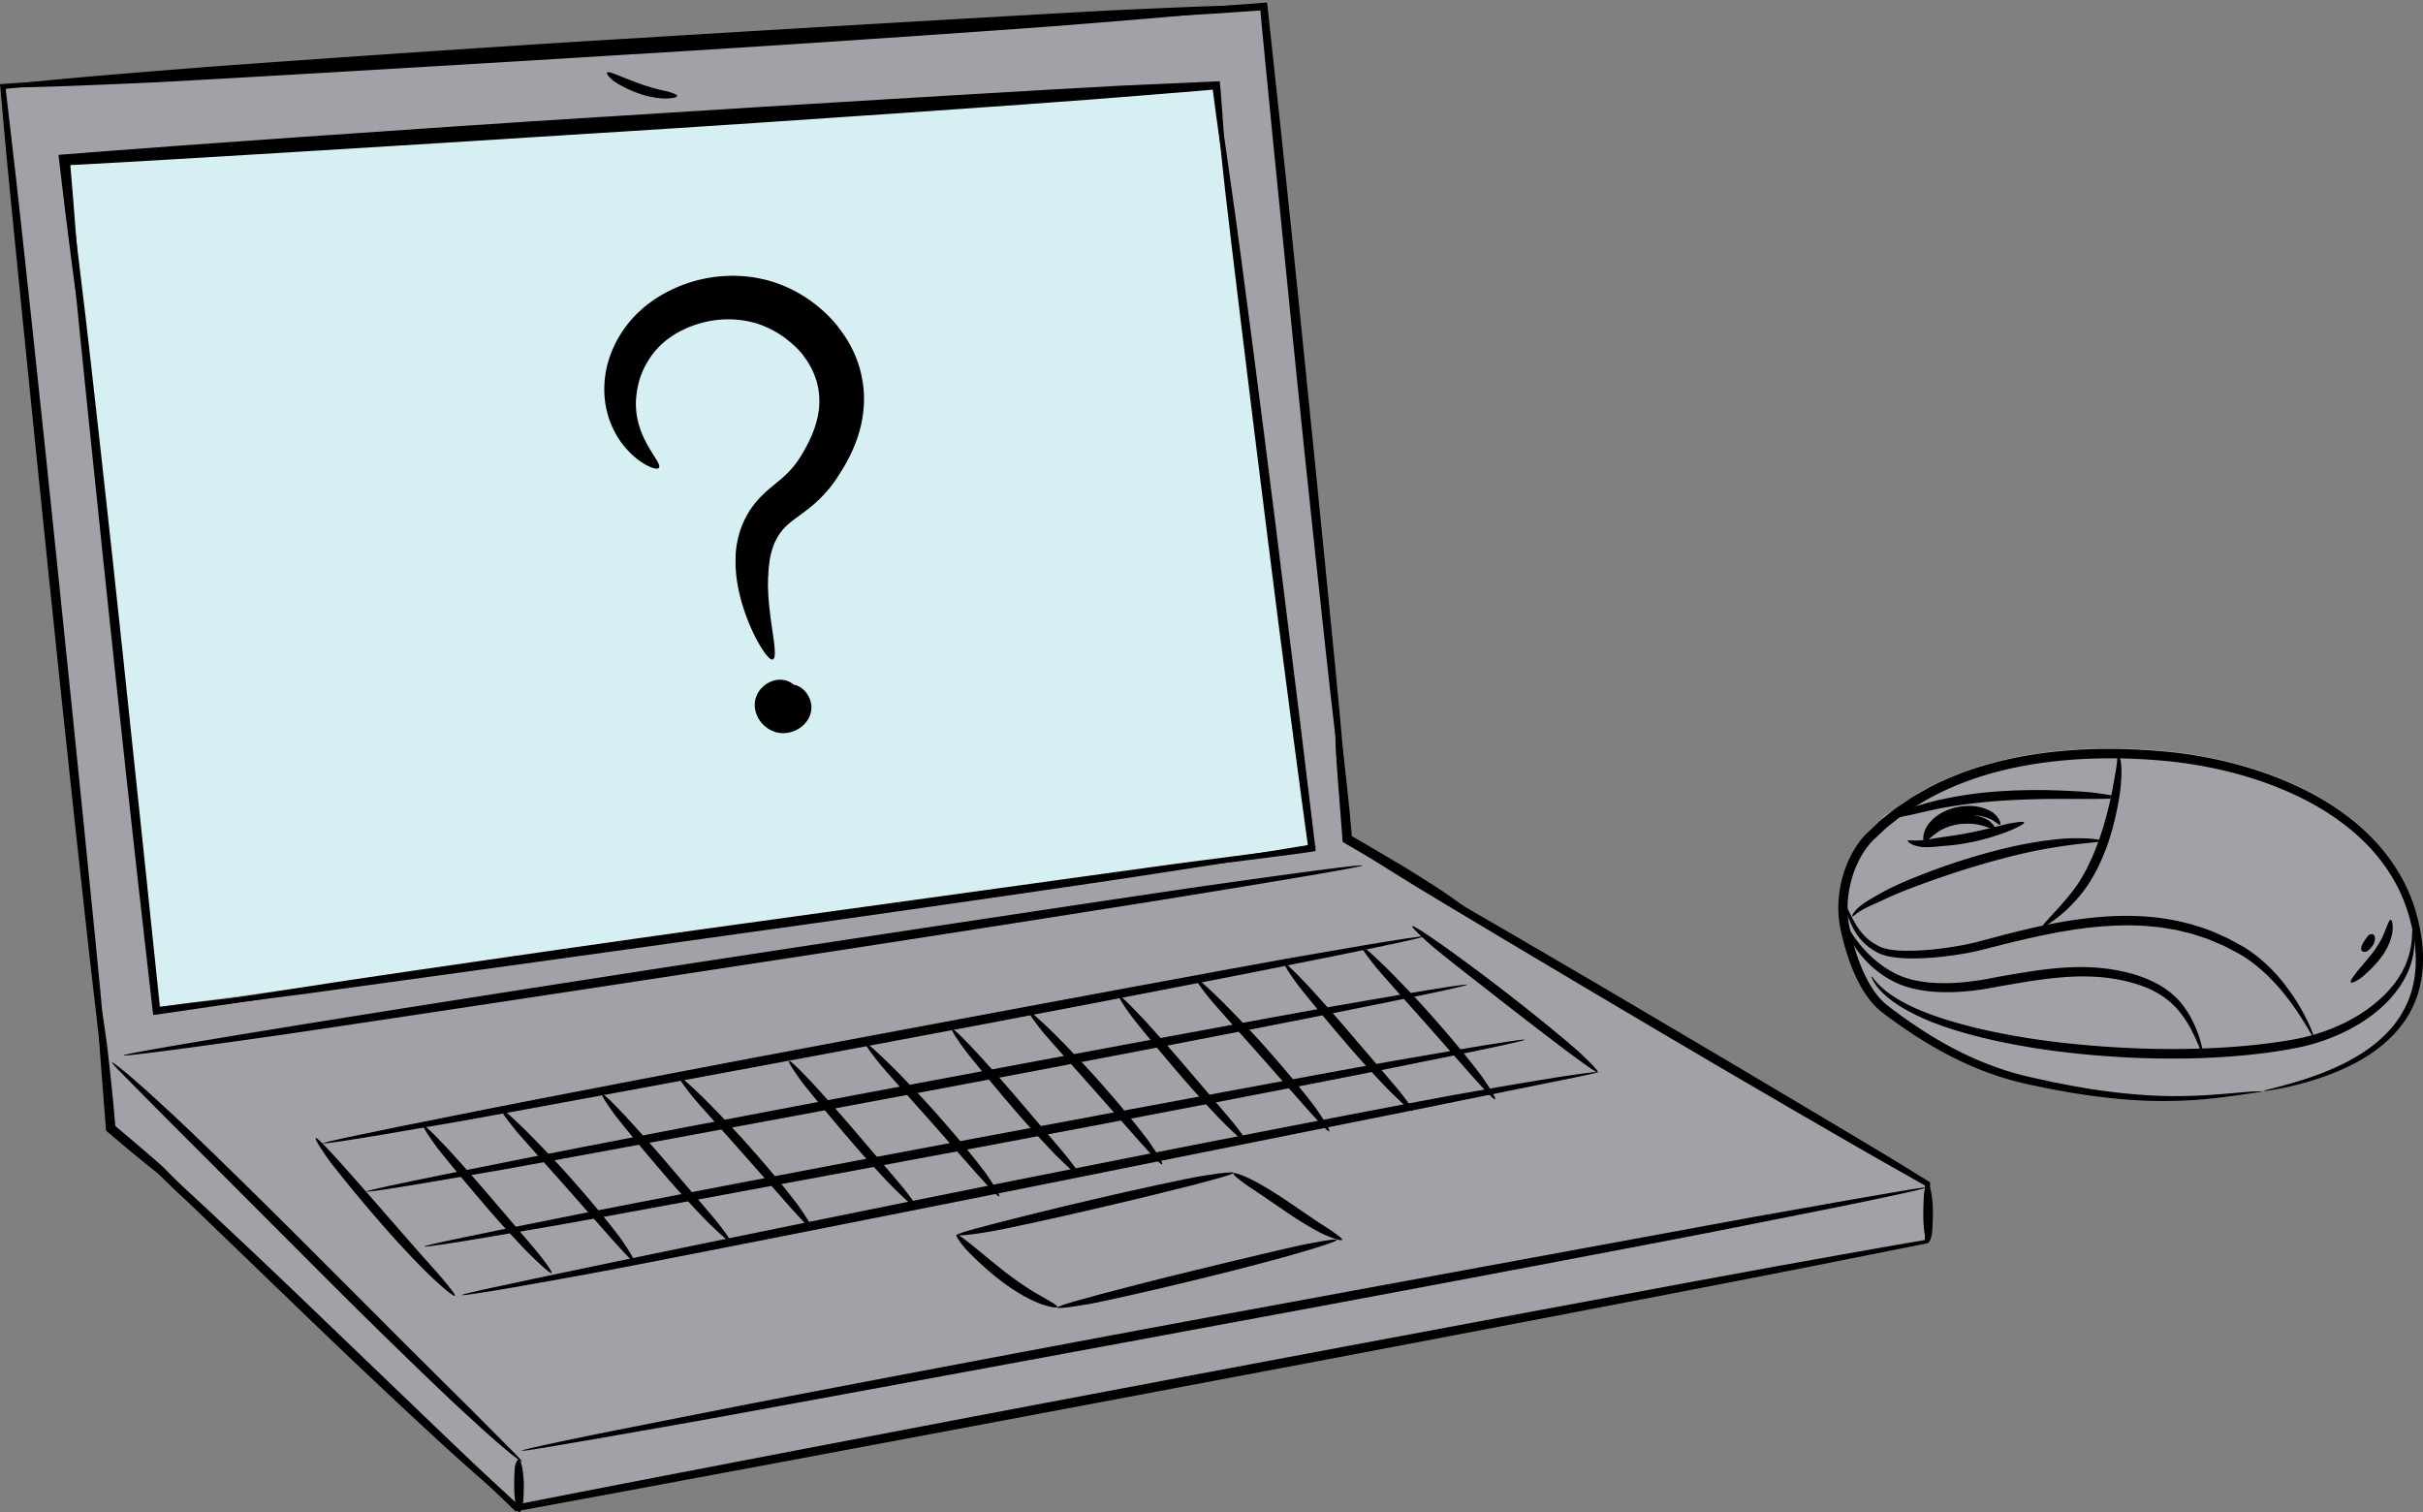 <svg fill="none" xmlns="http://www.w3.org/2000/svg" viewBox="0 0 931 581">
  <rect x="0" y="0" width="931" height="581" fill="#808080" stroke="none"/>
  <g clip-path="url(#a)">
    <path opacity=".6" d="M198.564 579.1c-26.91-23.114-128.363-122.978-155.143-146.292l-.31 2.86C38.55 369.425 5.83 104.533 1.03 38.3v-5.059C62.771 28.683 424.359 7.428 486.1 2.63V0c4.801 60.824 27.121 262.462 31.691 323.287l-1.61-.85c38.251 20.065 186.334 112.921 224.665 132.765l.32 3.08.98 17.825-1.3 1.22c-68.612 13.746-471.32 87.427-539.962 100.934l-2.32.849v-.01Z" fill="#B8B8C1"/>
    <path d="M502.921 326.746 61.651 386.83 23.601 61.574 467.13 33.022l35.791 293.724Z" fill="#D6EFF2"/>
    <path d="M431.749 32.861c-15.89.75-127.332 7.339-200.214 12.047v-.02c-73.732 4.59-172.414 11.727-187.064 12.907-3.29.26-11.67.9-21.99 1.7.42 3.559.86 7.338 1.31 11.227.4 3.269.8 6.618 1.21 9.967.84 6.698 1.68 13.377 2.43 19.305 1.55 11.857 2.85 20.705 3.3 20.655.54-.06-.05-10.497-.98-23.174-.49-6.339-1.03-13.237-1.53-19.685-.27-3.22-.52-6.329-.76-9.188-.12-1.43-.24-2.809-.35-4.099l-.04-.46V63.383h.43c.18 0 .04.02.79-.02 1.08-.05 2-.09 2.71-.13 15.89-.75 127.812-7.517 200.694-12.226v.02C305.427 46.438 403.619 39.48 418.279 38.3c2.91-.23 10.18-.8 19.2-1.51 4.51-.36 9.461-.76 14.531-1.17 2.53-.21 5.1-.42 7.65-.63 1.28-.109 2.55-.209 3.81-.319.47-.04.94-.09 1.41-.13.36-.04.72-.07 1.08-.11.09.61.18 1.21.26 1.8.13 1.01.26 2.02.39 2.999.26 1.97.52 3.889.76 5.718.49 3.66.96 6.989 1.38 9.798.83 5.618 1.47 9.167 1.76 9.137.33-.03.23-3.819-.11-9.577-.17-2.88-.4-6.258-.66-9.907-.14-1.83-.28-3.72-.43-5.659-.08-.97-.15-1.95-.23-2.93-.14-1.519-.27-3.059-.41-4.598-15.37.69-31.531 1.41-36.901 1.65h-.02Z" fill="#000"/>
    <path d="M471.01 75.53c1.12 10.168 9.77 81.439 15.671 128.027h-.01c5.86 47.138 14.3 110.202 15.63 119.559.04.27.09.61.14 1 .03.16.06.35.09.57-5.62.92-17.181 2.819-27.341 4.489-5.29.89-10.21 1.739-13.8 2.419-3.59.67-5.85 1.17-5.83 1.34.06.37 8.95-.61 18.69-1.8 9.74-1.189 20.321-2.589 23.741-3.039.6-.09 1.37-.2 7.57-1.09-.67-5.568-3.11-25.633-6.06-50.027-2.95-23.654-6.42-51.506-9.18-73.701h.01C484.47 156.14 476.16 93.386 474.83 84.018c-.48-3.419-2.29-16.176-3.97-28.083-.86-5.948-1.72-11.687-2.41-15.925-.69-4.24-1.21-6.989-1.4-6.969-.38.05.42 8.958 1.41 18.716.99 9.757 2.16 20.364 2.54 23.783l.01-.01ZM29.04 111.581c1.07 11.477 9.33 91.926 14.97 144.533H44c2.741 25.993 6.071 56.275 8.891 81.489l5.96 52.376c2.85-.39 3.27-.44 3.65-.49 3.85-.56 18.21-2.669 31.621-4.629 6.7-1.009 13.16-1.999 17.93-2.789 4.78-.79 7.871-1.369 7.851-1.559-.02-.19-2.54-.03-6.431.33-3.89.359-9.14.909-14.63 1.519-10.98 1.22-22.92 2.639-26.78 3.099-.85.11-2.14.27-10.73 1.38-.02-.26.04.18-.13-1.46-.12-1.229-.27-2.679-.43-4.309-.33-3.269-.74-7.298-1.21-11.926-.96-9.258-2.16-20.915-3.49-33.682-2.69-25.523-5.86-55.485-8.401-79.549h.01c-5.61-53.226-13.58-124.088-14.86-134.665-.46-3.859-2.2-18.276-3.82-31.722-.83-6.719-1.66-13.207-2.33-17.996-.67-4.788-1.17-7.898-1.36-7.878-.19.02-.09 2.54.16 6.439.26 3.899.68 9.157 1.15 14.666.93 11.007 2.05 22.974 2.41 26.843l.01-.02Z" fill="#000"/>
    <path d="M450.31 332.074c-13.271 1.84-106.433 14.716-167.364 23.144-61.641 8.538-144.103 20.615-156.343 22.524-4.47.69-21.151 3.269-36.721 5.669-7.78 1.25-15.28 2.449-20.82 3.449-5.54.98-9.13 1.69-9.1 1.879.03.19 2.95-.07 7.46-.589 4.5-.55 10.6-1.29 16.97-2.07 12.74-1.639 26.6-3.429 31.081-3.999 13.28-1.759 106.852-14.666 167.773-23.214 61.641-8.538 143.703-20.515 155.933-22.444 4.471-.69 21.161-3.229 36.711-5.719 7.78-1.269 15.271-2.469 20.811-3.489 5.54-.999 9.13-1.719 9.1-1.909-.03-.19-2.95.08-7.46.61-4.5.56-10.591 1.309-16.971 2.109-12.74 1.66-26.59 3.459-31.07 4.049h.01ZM62.051 427.839c4.62 4.629 37.051 37.111 58.262 58.355a3029.996 3029.996 0 0 0 33.93 33.522c10.561 10.277 19.051 18.315 21.271 20.364.81.75 2.73 2.52 5.16 4.759 2.44 2.22 5.36 4.939 8.27 7.468 5.74 5.139 11.38 9.558 11.6 9.298.12-.14-.83-1.23-2.38-2.809-1.56-1.57-3.67-3.689-5.88-5.909-4.42-4.439-9.22-9.267-10.78-10.827-2.32-2.299-11.65-11.577-23.071-22.914l-35.45-35.471a3648.943 3648.943 0 0 0-33.811-33.501c-10.49-10.268-18.92-18.296-21.14-20.355l-5.15-4.769c-2.43-2.229-5.34-4.949-8.25-7.488-5.72-5.159-11.341-9.617-11.561-9.347-.12.139.82 1.229 2.36 2.819 1.55 1.579 3.66 3.709 5.86 5.938 4.41 4.459 9.2 9.298 10.75 10.867h.01ZM673.155 467.699c-16.081 2.959-128.893 23.714-202.695 37.3-74.641 13.757-174.504 32.802-189.324 35.751-5.41 1.07-25.61 5.059-44.461 8.778-9.42 1.909-18.5 3.739-25.2 5.209-3.35.729-6.121 1.339-8.041 1.799-1.92.46-3 .76-2.98.85.04.19 3.58-.32 9.041-1.22 5.45-.93 12.83-2.189 20.56-3.499 15.43-2.719 32.211-5.668 37.641-6.628 16.09-2.879 129.403-23.704 203.184-37.41 74.642-13.747 174.014-32.672 188.834-35.631 5.41-1.07 25.601-5.079 44.451-8.828 9.41-1.929 18.491-3.759 25.191-5.249 3.35-.729 6.11-1.359 8.03-1.819 1.92-.46 2.99-.77 2.98-.86-.04-.19-3.58.33-9.03 1.24-5.45.94-12.831 2.209-20.551 3.539-15.43 2.739-32.21 5.708-37.63 6.668v.01Z" fill="#000"/>
    <path d="M72.61 458.571c-.38-.419-1.22-1.299-2.78-2.909-1.59-1.609-3.9-3.959-7.21-7.318l-2.96-2.609c-1.25-1.08-2.75-2.37-4.35-3.759a1383.1 1383.1 0 0 0-10.1-8.578c-.24-.21-.48-.42-.73-.63l-.18-.16c-.27-3.079-.56-6.358-.84-9.577-.36-3.469-.71-6.889-1.03-9.968-.66-6.158-1.23-10.967-1.41-12.257-.28-1.969-1.87-14.726-2.62-14.656-.75.06-.39 10.358-.33 12.347.05 1.4.42 6.778.93 13.527.55 6.978 1.2 15.356 1.76 22.414.54.46 1.31 1.099 2.05 1.729 3.45 2.94 7.31 6.159 10.6 8.858l4.37 3.549c.62.49 1.16.92 1.62 1.29.23.18.44.35.63.49.09.07.18.14.27.2.07.05.2.15.18.13 2.88 2.789 4.8 4.638 6.08 5.878 1.3 1.24 1.96 1.85 2.3 2.159 1.49 1.32 10.95 10.028 11.48 9.488.53-.54-6.4-8.158-7.74-9.627l.01-.011ZM425.299 4.089c-14.44.71-115.772 6.528-182.044 10.647v-.02c-67.041 4.01-156.773 10.408-170.093 11.517-4.86.39-23.031 1.8-39.971 3.28-8.47.76-16.63 1.499-22.67 2.189-6.04.68-9.951 1.24-9.931 1.56.05.64 12.69.24 26.54-.25 13.85-.53 28.921-1.2 33.791-1.44 14.45-.69 116.213-6.619 182.484-10.747v.02c67.042-4.01 156.334-10.268 169.654-11.407 4.86-.4 23.03-1.82 39.971-3.33 8.47-.78 16.63-1.52 22.67-2.24 6.04-.699 9.95-1.269 9.93-1.589-.05-.65-12.69-.2-26.54.31-13.85.55-28.921 1.24-33.791 1.48v.02Z" fill="#000"/>
    <path d="M2.26 57.465c1.17 12.867 10.18 103.044 16.3 162.018h-.01c6.1 59.665 14.85 139.504 16.23 151.351.5 4.329 2.37 20.485 4.11 35.571.89 7.538 1.78 14.806 2.49 20.175.71 5.369 1.24 8.858 1.43 8.848.19-.01.07-2.85-.22-7.209-.29-4.358-.76-10.257-1.28-16.425-1.09-12.327-2.28-25.744-2.66-30.083-1.17-12.866-10.3-103.433-16.43-162.398h.01C16.13 159.639 7.51 80.189 6.14 68.333c-.48-4.17-2.28-19.636-3.96-34.202 3.52-.36 6.98-.72 10.19-1.06 3.49-.38 6.71-.73 9.46-1.02 5.49-.62 9.06-1.099 9.04-1.289-.02-.22-3.84-.1-9.46.21-2.81.17-6.07.36-9.54.56-1.73.11-3.51.23-5.31.34-2.17.15-4.37.31-6.55.46.98 10.877 1.92 21.334 2.26 25.133h-.01ZM464.96 5.339c1.53-.1 4.37-.3 19.33-1.32 0 .08 0 .17.01.26.04.43.08.9.13 1.41.12 1.24.25 2.669.4 4.268.31 3.2.68 7.089 1.11 11.527.87 8.868 1.951 19.905 3.131 31.962 2.42 24.104 5.24 52.267 7.54 75.221h-.01c5.43 54.076 13.3 126.427 14.54 137.174.45 3.919 2.14 18.566 3.72 32.232.81 6.828 1.62 13.417 2.27 18.285.65 4.869 1.15 8.028 1.33 8.008.19-.02.1-2.579-.14-6.538-.24-3.959-.65-9.308-1.1-14.896-.9-11.187-1.98-23.344-2.32-27.273-1.03-11.657-9.15-93.746-14.62-147.192h.01c-2.51-24.934-5.5-53.686-8.04-77.61-2.65-24.554-4.77-44.149-5.391-49.897-9.66.73-11.02.83-11.96.9-3.93.34-18.63 1.6-32.34 2.779-6.851.61-13.461 1.23-18.351 1.73-4.89.5-8.06.91-8.05 1.099.01.19 2.58.18 6.54.05s9.32-.38 14.93-.66c11.211-.57 23.391-1.3 27.331-1.53v.01Z" fill="#000"/>
    <path d="M545.152 341.272c7.15 4.409 57.751 34.641 90.982 54.226 33.55 19.895 78.791 46.028 85.551 49.847 2.23 1.26 10.081 5.698 17.881 10.117.12 2.51.24 5.029.35 7.378.14 2.5.26 4.829.37 6.819.25 3.989.49 6.638.69 6.638.24 0 .39-2.849.49-6.938.03-2.04.07-4.399.11-6.869l.03-3.759v-4.468c-5.41-3.34-10.34-6.389-12.26-7.568-7.151-4.409-58.022-34.701-91.252-54.276-33.551-19.895-78.522-45.979-85.292-49.798-2.47-1.389-11.68-6.608-20.271-11.467-4.31-2.409-8.48-4.718-11.59-6.378-3.11-1.66-5.18-2.679-5.27-2.509-.39.65 24.641 16.036 29.461 19.005h.02Z" fill="#000"/>
    <path d="M682.765 486.484c-18.941 3.409-151.724 28.113-238.535 44.509-87.832 16.476-205.355 39.13-222.805 42.569-3.41.67-11.93 2.339-22.521 4.419-10.6-9.808-23.93-22.145-34.62-32.032-5.421-4.979-10.181-9.328-13.621-12.397-1.72-1.539-3.1-2.759-4.07-3.579-.97-.82-1.51-1.25-1.56-1.2-.06.06.48.68 1.49 1.74s2.51 2.569 4.36 4.419c3.7 3.689 8.84 8.718 14.471 14.186 5.65 5.459 11.77 11.377 17.44 16.866 5.9 5.668 11.32 10.877 15.3 14.706 3.18-.57 5.72-1.03 7.41-1.34 18.941-3.409 152.284-28.302 239.106-44.698 87.831-16.466 204.784-38.93 222.244-42.369 4.27-.84 16.351-3.209 30.531-5.989 14.33-2.859 30.781-6.138 43.581-8.687.02-3.359.03-6.489.05-9.288 0-2.649-.01-4.989-.02-6.928-.03-3.879-.1-6.169-.23-6.179-.14 0-.32 2.35-.53 6.259-.09 1.959-.2 4.299-.32 6.938-.1 2.439-.21 5.149-.33 8.028-4.94.86-10.38 1.799-15.89 2.749-5.731 1.01-11.521 2.04-16.921 2.999-10.8 1.94-20.03 3.59-24.02 4.309l.01-.01Z" fill="#000"/>
    <path d="M61.661 451.673c4.61 4.439 36.951 35.611 58.102 56.006a3355.772 3355.772 0 0 0 33.86 32.122c10.531 9.847 18.971 17.565 21.181 19.535 1.61 1.439 7.6 6.848 13.31 11.767 5.68 4.948 11.19 9.277 11.42 9.007.12-.14-.81-1.199-2.33-2.749-1.54-1.53-3.62-3.589-5.79-5.749-4.38-4.288-9.14-8.967-10.68-10.477-4.62-4.429-37.161-35.671-58.351-56.015-21.391-20.655-50.341-47.718-54.791-51.627-1.61-1.44-7.58-6.868-13.28-11.807-5.67-4.959-11.151-9.328-11.381-9.058-.26.31 3.75 4.199 8.08 8.548 4.37 4.309 9.12 8.988 10.65 10.507v-.01ZM168.694 489.783c-.8-.899-3.99-4.488-7.901-8.877-3.88-4.429-8.47-9.668-12.09-13.817-7.29-8.438-17.21-19.615-18.71-21.254-1.13-1.17-8.08-9.038-8.67-8.578-.6.47 4.26 7.368 5.22 8.688.7.979 3.7 4.798 7.45 9.397s8.27 9.958 11.92 14.117c3.65 4.258 8.04 9.087 11.77 13.006 3.72 3.929 6.781 6.948 7.591 7.708.61.54 2.8 2.66 4.97 4.509 2.15 1.87 4.27 3.459 4.53 3.189.27-.28-1.02-1.959-2.47-3.759-1.45-1.799-3.07-3.699-3.59-4.319l-.02-.01ZM559.322 420.601c-6.52 1.16-32.581 6.079-64.461 12.267a19469.568 19469.568 0 0 0-99.342 19.565c-60.272 11.957-140.883 28.553-152.854 31.052-4.37.91-20.68 4.319-35.911 7.508-7.61 1.63-14.94 3.199-20.37 4.359-5.43 1.2-8.94 2.05-8.9 2.229.04.19 2.91-.189 7.33-.879 4.43-.69 10.41-1.68 16.66-2.79a3036.232 3036.232 0 0 0 30.451-5.518c13.02-2.37 104.542-20.405 164.104-32.342 60.241-12.077 140.523-28.193 152.523-30.592 4.37-.89 20.71-4.199 35.951-7.288 7.62-1.55 14.97-3.039 20.41-4.139 5.44-1.11 8.97-1.909 8.94-2.099-.03-.19-2.91.14-7.35.769-2.22.33-4.83.71-7.67 1.13-2.83.46-5.89.96-9.02 1.48-12.531 2.049-26.101 4.529-30.501 5.298l.01-.01Z" fill="#000"/>
    <path d="M606.143 403.676c-1.96-1.88-16.57-13.977-26.4-21.525-9.861-7.758-23.471-17.585-25.521-19.005-1.51-1.02-11.1-7.868-11.56-7.278-.47.6 6.65 6.808 8.03 8.008 2.03 1.789 16.97 13.566 26.771 21.134 9.87 7.718 23.14 17.816 25.14 19.305 1.51 1.03 10.84 8.198 11.32 7.639.25-.29-1.35-2.05-3.18-3.899-1.84-1.84-3.91-3.76-4.58-4.369l-.02-.01Z" fill="#000"/>
    <path d="M494.261 368.365c-12.611 2.199-100.973 18.565-158.754 29.412-58.461 10.857-136.643 25.993-148.243 28.313-4.23.85-20.05 4.009-34.811 6.958-7.38 1.5-14.48 2.969-19.74 4.099-5.25 1.14-8.66 1.949-8.62 2.139.03.19 2.82-.16 7.1-.799 4.29-.64 10.08-1.58 16.13-2.6 12.1-2.079 25.261-4.339 29.511-5.068 12.62-2.2 101.372-18.576 159.143-29.413 58.461-10.857 136.243-25.973 147.853-28.293 4.23-.849 20.051-4.028 34.811-6.998 7.37-1.509 14.48-2.979 19.73-4.129 5.251-1.149 8.651-1.959 8.621-2.149-.03-.19-2.82.16-7.1.81-4.291.65-10.081 1.599-16.131 2.609-12.1 2.09-25.25 4.359-29.51 5.099l.01.01ZM510.931 386.89c-12.61 2.2-100.972 18.565-158.753 29.413-58.462 10.857-136.643 25.993-148.244 28.312-4.23.85-20.05 4.009-34.81 6.958-7.381 1.5-14.481 2.96-19.741 4.099-5.25 1.14-8.66 1.95-8.62 2.14.03.19 2.82-.16 7.1-.8 4.29-.64 10.08-1.58 16.131-2.599 12.1-2.08 25.26-4.339 29.51-5.069 12.61-2.199 101.372-18.575 159.144-29.412 58.461-10.858 136.243-25.974 147.853-28.293 4.23-.85 20.05-4.029 34.811-6.998 7.37-1.51 14.48-2.98 19.73-4.129 5.25-1.15 8.65-1.96 8.62-2.15-.03-.19-2.82.16-7.1.81-4.29.65-10.08 1.6-16.13 2.609-12.101 2.09-25.251 4.359-29.511 5.099l.01.01ZM533.171 408.015c-12.61 2.199-100.972 18.565-158.753 29.412-58.461 10.857-136.643 25.993-148.243 28.313-4.23.849-20.051 4.009-34.811 6.958-7.38 1.5-14.48 2.969-19.74 4.099-5.25 1.14-8.66 1.949-8.62 2.139.03.19 2.82-.16 7.1-.799 4.29-.64 10.08-1.58 16.13-2.6l29.511-5.069c12.61-2.199 101.372-18.575 159.143-29.412 58.461-10.857 136.243-25.973 147.853-28.293 4.23-.849 20.051-4.029 34.811-6.998 7.37-1.509 14.48-2.979 19.73-4.129 5.251-1.149 8.651-1.959 8.621-2.149-.03-.19-2.82.16-7.101.81-4.29.649-10.08 1.599-16.13 2.609-12.1 2.089-25.25 4.359-29.511 5.099l.01.01ZM500.031 478.387c-3.23.649-25.691 5.938-40.351 9.537-14.84 3.559-34.631 8.718-37.561 9.528-2.13.62-16.02 4.229-15.87 4.948.16.75 11.51-1.229 13.7-1.639 3.25-.55 25.891-5.619 40.551-9.268 14.86-3.539 34.511-8.867 37.421-9.757 2.13-.64 15.93-4.609 15.75-5.339-.18-.73-11.47 1.56-13.64 1.99Z" fill="#000"/>
    <path d="M510.96 472.448c-.59-.42-3.05-1.919-5.99-3.909l-9.19-6.258c-2.78-1.94-6.14-4.089-8.98-5.779-2.84-1.699-5.17-2.929-5.79-3.219a62.16 62.16 0 0 0-3.74-1.689c-1.63-.64-3.18-1.11-3.36-.78-.18.34.79 1.219 1.89 2.089 1.09.88 2.31 1.79 2.7 2.07.58.44 3.02 2.019 5.97 4.019 2.96 2.019 6.46 4.408 9.22 6.288 2.79 1.939 6.14 4.089 8.98 5.769 2.85 1.679 5.19 2.889 5.83 3.149.46.2 2.16.989 3.81 1.569 1.66.58 3.25.95 3.4.61.15-.35-.86-1.18-2-1.979-1.12-.86-2.37-1.67-2.76-1.97l.01.02Z" fill="#000"/>
    <path d="M460.46 452.063c-3.22.49-25.481 5.249-39.961 8.678-14.67 3.359-34.201 8.288-37.101 9.048-2.1.61-15.83 3.989-15.69 4.719.15.759 11.36-1.06 13.52-1.44 3.21-.5 25.571-5.309 40.051-8.748 14.67-3.359 34.121-8.218 37.021-8.968 2.1-.619 15.83-3.999 15.68-4.728-.07-.37-2.91-.11-6.01.29-3.09.42-6.43.969-7.51 1.159v-.01Z" fill="#000"/>
    <path d="M401.308 498.721c-.3-.19-1.06-.62-2.12-1.199-1.04-.63-2.4-1.37-3.84-2.32-2.9-1.829-6.19-4.219-8.76-6.178-5.15-3.999-11.91-9.678-12.95-10.497-.79-.56-5.54-4.589-6.08-4.069-.55.539 2.64 4.438 3.28 5.178.47.55 2.47 2.64 5.06 5.069 2.58 2.439 5.77 5.189 8.43 7.198a71.33 71.33 0 0 0 8.8 5.879c2.84 1.619 5.25 2.629 5.89 2.859.23.09.78.29 1.47.55.71.22 1.56.49 2.38.719 1.68.41 3.26.63 3.38.28.12-.359-.94-1.089-2.11-1.769-1.16-.73-2.42-1.46-2.82-1.7h-.01ZM200.864 578.491c.15-.6.44-4.829.39-7.588h.01c.05-2.8-.47-6.539-.62-7.089-.11-.409-.61-3.029-1.37-3.029-.76 0-1.27 2.1-1.37 2.51-.15.599-.36 4.838-.31 7.608h-.01c-.05 2.799.38 6.518.53 7.078.11.41.61 3.029 1.37 3.029.76 0 1.27-2.099 1.37-2.509l.01-.01ZM742.246 474.567c.14-.649.45-5.248.43-8.277h.01c.08-3.06-.42-7.169-.58-7.778-.1-.45-.65-3.329-1.41-3.31-.75.02-1.23 2.31-1.34 2.75-.14.65-.36 5.268-.34 8.298h-.01c-.08 3.059.33 7.148.49 7.758.1.45.65 3.329 1.41 3.309.75-.02 1.23-2.31 1.34-2.75ZM206.674 481.356c-1.4-1.73-11.52-13.597-18.16-21.345-6.67-7.888-15.96-18.155-17.41-19.635-1.05-1.08-7.68-8.198-8.26-7.708-.581.49 4.03 6.778 4.92 7.998 1.31 1.8 11.24 13.957 17.94 21.695 6.67 7.927 16.14 17.975 17.65 19.385 1.06 1.069 8.021 7.897 8.581 7.368.54-.51-4.341-6.579-5.251-7.768l-.01.01ZM238.715 476.177c-.67-.95-3.49-4.649-7.09-9.068a413.97 413.97 0 0 0-11.49-13.516c-7.08-8.118-17.201-18.375-18.761-19.845-1.13-1.08-8.34-8.168-8.9-7.658-.56.51 4.54 6.808 5.52 8.028 1.46 1.809 12.331 13.946 19.361 21.864 7.09 8.038 16.54 18.745 17.95 20.355.54.56 2.47 2.739 4.33 4.729 1.85 1.999 3.64 3.809 3.94 3.579.3-.23-.68-2.02-1.86-3.929-1.18-1.9-2.57-3.889-3.02-4.529l.02-.01ZM275.186 469.079c-1.4-1.73-11.52-13.597-18.16-21.345-6.671-7.888-15.961-18.155-17.411-19.635-1.05-1.079-7.68-8.198-8.26-7.708-.58.49 4.03 6.779 4.92 7.998 1.31 1.8 11.24 13.967 17.94 21.695 6.671 7.928 16.141 17.975 17.651 19.385 1.06 1.069 8.02 7.898 8.58 7.368.54-.51-4.34-6.579-5.25-7.768l-.01.01ZM307.227 463.89c-.67-.95-3.49-4.649-7.09-9.068a416.289 416.289 0 0 0-11.491-13.516c-7.08-8.118-17.2-18.375-18.76-19.845-1.13-1.08-8.34-8.168-8.9-7.658-.56.51 4.54 6.808 5.52 8.028 1.46 1.81 12.33 13.946 19.36 21.864 7.09 8.038 16.541 18.746 17.951 20.355.54.56 2.47 2.739 4.33 4.729 1.85 1.999 3.64 3.809 3.94 3.579.3-.23-.68-2.02-1.86-3.929-1.18-1.9-2.57-3.889-3.02-4.529l.02-.01ZM347.007 456.362c-1.4-1.729-11.52-13.596-18.16-21.344-6.67-7.888-15.96-18.156-17.41-19.635-1.05-1.08-7.68-8.198-8.26-7.708-.58.49 4.03 6.778 4.92 7.998 1.31 1.799 11.24 13.966 17.94 21.694 6.67 7.928 16.14 17.975 17.65 19.385 1.06 1.07 8.021 7.898 8.581 7.368.54-.51-4.341-6.578-5.251-7.768l-.01.01ZM379.048 451.184c-.67-.95-3.49-4.649-7.09-9.068a414.028 414.028 0 0 0-11.49-13.517c-7.08-8.118-17.201-18.375-18.761-19.844-1.13-1.08-8.34-8.168-8.9-7.658-.56.509 4.54 6.808 5.52 8.027 1.46 1.81 12.33 13.947 19.361 21.865 7.09 8.038 16.54 18.745 17.95 20.355.54.559 2.47 2.739 4.33 4.728 1.85 2 3.64 3.809 3.94 3.579.3-.23-.68-2.019-1.86-3.929-1.18-1.899-2.57-3.889-3.02-4.528l.02-.01ZM409.639 444.075c-1.4-1.729-11.52-13.596-18.161-21.344-6.67-7.888-15.96-18.155-17.41-19.635-1.05-1.08-7.68-8.198-8.26-7.708-.58.49 4.03 6.778 4.92 7.998 1.31 1.799 11.24 13.966 17.94 21.694 6.671 7.928 16.141 17.976 17.651 19.385 1.06 1.07 8.02 7.898 8.58 7.368.54-.51-4.34-6.578-5.25-7.768l-.01.01ZM441.68 438.897c-.67-.95-3.491-4.649-7.091-9.068a413.97 413.97 0 0 0-11.49-13.516c-7.08-8.118-17.2-18.376-18.76-19.845-1.13-1.08-8.34-8.168-8.9-7.658-.56.51 4.54 6.808 5.52 8.028 1.46 1.809 12.33 13.946 19.36 21.864 7.09 8.038 16.54 18.745 17.951 20.355.54.56 2.47 2.739 4.33 4.728 1.85 2 3.64 3.809 3.94 3.58.3-.23-.68-2.02-1.86-3.929-1.18-1.9-2.57-3.889-3.02-4.529l.02-.01ZM473.83 431.359c-1.4-1.73-11.52-13.597-18.16-21.345-6.67-7.888-15.961-18.155-17.411-19.635-1.05-1.08-7.68-8.198-8.26-7.708-.58.49 4.03 6.778 4.92 7.998 1.31 1.8 11.241 13.966 17.941 21.694 6.67 7.928 16.14 17.976 17.65 19.385 1.06 1.07 8.02 7.898 8.58 7.369.54-.51-4.34-6.579-5.25-7.768l-.01.01ZM505.871 426.18c-.67-.95-3.49-4.649-7.09-9.068a412.733 412.733 0 0 0-11.491-13.516c-7.08-8.118-17.2-18.376-18.76-19.845-1.13-1.08-8.34-8.168-8.9-7.658-.56.51 4.54 6.808 5.52 8.028 1.46 1.809 12.33 13.946 19.36 21.864 7.091 8.038 16.541 18.745 17.951 20.355.54.56 2.47 2.739 4.33 4.729 1.85 1.999 3.64 3.809 3.94 3.579.3-.23-.68-2.02-1.86-3.929-1.18-1.9-2.57-3.889-3.02-4.529l.02-.01ZM537.552 419.072c-1.401-1.73-11.521-13.597-18.161-21.345-6.67-7.888-15.97-18.155-17.41-19.635-1.05-1.079-7.68-8.198-8.26-7.708-.58.49 4.03 6.778 4.92 7.998 1.31 1.8 11.24 13.957 17.94 21.695 6.67 7.928 16.14 17.975 17.65 19.385 1.06 1.069 8.021 7.898 8.581 7.368.54-.51-4.34-6.579-5.25-7.768l-.01.01ZM569.592 413.893c-.67-.95-3.49-4.649-7.09-9.068a415.03 415.03 0 0 0-11.49-13.516c-7.08-8.118-17.201-18.375-18.761-19.845-1.13-1.08-8.34-8.168-8.9-7.658-.56.51 4.54 6.808 5.52 8.028 1.46 1.809 12.331 13.946 19.361 21.864 7.09 8.038 16.54 18.745 17.95 20.355.54.56 2.47 2.739 4.33 4.729 1.85 1.999 3.64 3.809 3.94 3.579.3-.23-.68-2.02-1.86-3.929-1.18-1.9-2.57-3.889-3.02-4.529l.02-.01ZM464.19 340.212c-14.19 2.01-113.642 16.916-178.664 26.893-65.781 9.988-153.803 23.964-166.863 26.113-9.541 1.57-71.282 11.507-71.172 12.257.11.75 49.721-6.308 59.291-7.668 14.191-2.009 114.063-17.065 179.084-27.053 65.782-9.987 153.373-23.804 166.444-25.953 9.54-1.57 71.281-11.507 71.171-12.257-.11-.75-49.721 6.318-59.291 7.668ZM256.795 35.231c-.4-.13-2.04-.43-4-.94-1.97-.49-4.25-1.2-6.04-1.81-3.61-1.249-8.41-3.219-9.14-3.518-.28-.08-1.25-.5-2.23-.82-.96-.34-1.91-.59-2.12-.28-.21.31.24.99.81 1.65.57.65 1.29 1.25 1.51 1.45.34.289 1.82 1.259 3.74 2.279 1.91 1.02 4.28 2.059 6.21 2.689 1.93.72 4.27 1.28 6.23 1.57 1.96.31 3.53.37 3.95.35.3 0 1.42-.03 2.46-.17 1.04-.15 1.99-.42 2.01-.8.01-.38-.71-.74-1.49-1.03-.78-.3-1.62-.55-1.89-.63l-.01.01ZM554.542 342.581c-1.26-.859-6.41-4.149-12.73-8.128a1321.817 1321.817 0 0 0-20.091-11.836c-.5-.3-1.01-.6-1.53-.9-.26-.15-.51-.3-.78-.45.01 0 .01.01.01.01-.27-3.049-.56-6.249-.84-9.368-.36-3.439-.7-6.778-1.01-9.787-.65-6.019-1.19-10.667-1.37-11.947-.28-2.04-1.91-15.226-2.67-15.156-.75.06-.36 10.707-.29 12.757.05 1.379.41 6.528.9 13.106.53 6.868 1.19 15.216 1.76 22.614 1.01.58 2.51 1.46 3.95 2.29 6.08 3.579 13.24 7.628 19.201 10.957 5.88 3.439 10.56 6.158 11.8 6.818 1.8.98 13.38 7.488 13.79 6.848.41-.639-8.4-6.638-10.1-7.808v-.02ZM295.226 220.433c.04-.9.15-2.439.41-4.439a28.8 28.8 0 0 1 1.78-6.898c.21-.64.57-1.22.85-1.86.36-.589.66-1.239 1.1-1.829.8-1.23 1.74-2.36 2.93-3.469 1.181-1.12 2.681-2.26 4.571-3.629 1.87-1.37 4.11-2.99 6.31-4.959a49.812 49.812 0 0 0 6.25-6.678c.92-1.23 1.84-2.48 2.65-3.779.42-.65.85-1.3 1.19-1.86l1.11-1.849c3-5.129 5.63-11.127 6.82-17.606.61-3.229.86-6.558.76-9.867-.13-3.309-.67-6.549-1.47-9.668-1.72-6.218-4.73-11.807-8.31-16.186l.05-.04c-3.53-4.548-7.94-8.457-12.89-11.697-5.02-3.209-10.811-5.748-16.771-6.978-5.96-1.309-12.03-1.459-17.78-.76-5.8.72-11.18 2.37-16.03 4.589a56.498 56.498 0 0 0-6.821 3.769c-2.1 1.42-4.07 2.89-5.82 4.509a43.537 43.537 0 0 0-8.15 9.928c-3.78 6.428-4.89 11.827-5.24 13.976-.25 1.58-.83 5.409-.35 10.167.24 2.38.8 4.939 1.61 7.508.89 2.54 2.05 5.069 3.47 7.339 2.88 4.538 6.64 7.977 9.76 9.867 3.12 1.929 5.5 2.429 5.98 1.7.5-.75-.48-2.34-1.88-4.569-1.4-2.23-3.24-5.129-4.52-8.258-.69-1.55-1.18-3.169-1.6-4.719-.36-1.57-.64-3.069-.74-4.459-.27-2.769-.02-4.989.1-6.048.23-1.56.58-5.589 3.15-10.697.32-.64.67-1.27 1.1-2.01.4-.63.82-1.28 1.25-1.939.45-.65.97-1.26 1.46-1.93.54-.63 1.12-1.24 1.7-1.889 2.47-2.44 5.551-4.759 9.291-6.519 1.85-.9 3.85-1.679 5.92-2.299 1.05-.32 2.04-.57 3.2-.83 1.04-.23 2.1-.41 3.19-.55 4.35-.58 8.89-.39 13.12.54 4.26.91 8.15 2.649 11.7 4.909 3.551 2.349 6.681 5.118 8.971 8.018l-.05.04c2.35 2.929 4.08 6.288 5.19 9.897a28.163 28.163 0 0 1 .83 11.447c-.54 3.929-1.85 7.878-3.74 11.717-.46.96-.99 1.93-1.53 2.919-.59 1.09-1.08 1.85-1.59 2.76-1.07 1.669-2.16 3.249-3.38 4.628-1.221 1.4-2.521 2.67-3.971 3.939-1.44 1.26-3.08 2.54-4.77 3.989-1.69 1.45-3.39 3.06-4.88 4.789-1.46 1.77-2.74 3.529-3.68 5.299-1.98 3.499-2.97 6.768-3.55 9.307-.13.64-.25 1.24-.37 1.79-.1.55-.15 1.06-.21 1.53-.1.929-.22 1.679-.22 2.219-.05 1.59-.23 5.379.41 9.857.61 4.489 1.95 9.658 3.72 14.357 3.48 9.467 8.56 17.075 10.12 16.415 1.69-.699.26-7.787-.75-15.286-.16-.929-.24-1.879-.35-2.819-.1-.94-.24-1.869-.32-2.779-.12-1.83-.34-3.589-.35-5.169-.02-.79-.08-1.549-.08-2.249 0-.69.02-1.34.03-1.93-.02-1.179.09-2.089.13-2.689l-.02-.03ZM304.196 270.51l.92 3.749c3.1-3.419 1.1-9.787-3.31-11.157-4.41-1.37-9.49 2.239-10.04 6.818-.55 4.579 3.11 9.128 7.64 9.997 4.53.87 9.6-1.969 10.85-6.408s-1.95-9.717-6.53-10.307" fill="#000"/>
    <path d="M308.786 269.3c.11.43.42 1.58.18 3.07-.24 1.459-1.25 3.299-3.1 4.538-1.82 1.24-4.4 1.85-6.59 1.22-2.22-.58-4.09-2.319-5.03-4.099h.01c-.94-1.829-1.18-4.099-.15-5.968.98-1.9 2.97-3.349 4.87-3.679 1.92-.37 3.57.32 4.54 1.299 1 .96 1.41 1.97 1.58 2.35.14.32.48 1.189.53 2.309.06 1.12-.27 2.449-.99 3.459l1.09.28c-.71-1.999-1.38-3.629-1.68-3.559-.34.08-.19 1.93.08 3.949l.24 1.79 1.49-1.35c.92-.84 1.58-2.05 1.86-3.119.3-1.08.29-1.99.29-2.43-.05-.62-.14-2.299-1.32-4.229-.58-.959-1.43-1.989-2.68-2.779-1.24-.8-2.85-1.25-4.48-1.2-1.64.03-3.28.56-4.71 1.43-1.43.87-2.68 2.09-3.55 3.579-.88 1.46-1.36 3.259-1.28 4.919.05 1.669.52 3.209 1.19 4.499h-.01c1.34 2.619 3.87 4.868 6.96 5.748 3.14.87 6.4.13 8.74-1.329 2.39-1.45 3.92-3.649 4.49-5.539.62-1.919.41-3.369.32-3.919-.07-.41-.24-1.39-.74-2.499-.49-1.11-1.34-2.33-2.4-3.229-1.05-.92-2.29-1.49-3.24-1.67-.24-.04-.46-.07-.65-.1-.2 0-.37 0-.5.02-.28.03-.43.09-.44.17-.04.37 1.73.85 2.98 2.239.64.66 1.17 1.45 1.51 2.16.35.71.52 1.329.59 1.629v.04Z" fill="#000"/>
    <path d="M928.67 352.799c2.08 8.42-.95-3.91 0 0Z" fill="#fff"/>
    <path opacity=".6" d="M707.945 338.123c1.52-6.559 4.48-13.097 9.2-17.986 1.851-1.919 3.821-3.739 5.841-5.478.16-.13.36-.23.37-.43 0-.12.05-.24.1-.34.12-.21.3-.38.5-.52.4-.29.85-.51 1.3-.71.57-.26 1.04-.699 1.53-1.079a98.843 98.843 0 0 1 14.61-9.298c8.94-4.679 18.54-8.048 28.351-10.377 10.18-2.42 20.61-3.739 31.06-4.219 11.061-.52 22.161-.12 33.161 1.01 10.57 1.129 21.05 3.239 31.211 6.398 9.56 2.979 18.87 6.898 27.47 12.037 8.35 4.978 16.051 11.147 22.301 18.625 6.56 7.848 11.32 17.116 13.73 27.063 1.36 5.509 2.11 11.217 1.89 16.896-.18 4.608-1.03 9.197-2.67 13.516-1.86 4.889-4.72 9.368-8.28 13.197-6.83 7.378-15.931 12.347-25.231 15.906-4.79 1.839-9.72 3.319-14.7 4.548-2.3.57-4.61 1.08-6.93 1.53-.7.14-1.39.27-2.1.38-.33.05-.81.2-1.12.03-.11.44-.73.46-1.09.51-.45.06-.9.11-1.35.16l-1.25.15-1.73.21c-2.13.26-4.26.52-6.39.789-9.501 1.17-19.031 1.84-28.601 1.65-9.65-.18-19.281-1.17-28.811-2.649-6.67-1.04-13.29-2.35-19.89-3.789a124.595 124.595 0 0 1-27.801-9.618c-9.11-4.419-17.74-9.857-25.88-15.886-.97-.72-1.94-1.429-2.9-2.159a28.223 28.223 0 0 1-5.2-5.159c-2.891-3.719-5.041-7.988-6.751-12.347-1.94-4.928-3.41-10.087-4.41-15.296-.62-3.229-.8-6.518-.61-9.797 0 0 .73-7.628 1.07-7.438v-.03Z" fill="#B8B8C1"/>
    <path d="M928.46 383.571c.71-2.069 1.93-5.768 2.37-10.957.26-2.589.23-5.519 0-8.728a70.564 70.564 0 0 0-1.71-10.337c-.93-3.649-2.12-7.538-3.88-11.437a68.538 68.538 0 0 0-6.7-11.657c-5.43-7.668-12.941-14.726-21.781-20.525-8.84-5.828-18.95-10.467-29.59-13.936-10.651-3.469-21.851-5.829-33.101-7.019-11.22-1.129-22.421-1.529-33.251-1.029-10.82.51-21.26 1.909-30.85 4.169-9.701 2.259-19.641 5.658-29.041 10.637-1.16.66-2.32 1.31-3.48 1.969l-1.74.99c-.59.32-1.16.66-1.71 1.05l-3.34 2.249c-1.11.76-2.26 1.47-3.29 2.35l-3.17 2.519-1.581 1.26c-.51.44-.99.919-1.49 1.379l-2.96 2.79c-.49.47-.99.919-1.47 1.409l-1.4 1.6c-3.52 4.379-5.89 9.477-7.35 14.726-1.4 5.279-1.96 10.757-1.35 16.106.06.67.14 1.34.27 1.999.12.66.21 1.34.36 1.97.26 1.27.56 2.529.87 3.789a94.777 94.777 0 0 0 2.18 7.368 68.386 68.386 0 0 0 2.82 7.038c1.06 2.28 2.25 4.479 3.64 6.538 1.39 2.05 2.93 4.009 4.75 5.689 1.901 1.7 3.731 2.959 5.561 4.309 3.66 2.659 7.28 5.129 10.84 7.358 3.56 2.229 7.06 4.229 10.43 6.008 3.38 1.76 6.65 3.3 9.74 4.619 6.19 2.65 11.721 4.379 16.151 5.579 4.46 1.149 7.76 1.769 9.68 2.179 1.4.29 3.76.81 6.85 1.34 1.54.28 3.25.59 5.11.93 1.87.28 3.88.59 6 .909 8.49 1.22 18.831 2.25 28.851 2.27 5.01.01 9.92-.19 14.46-.54 4.54-.38 8.7-.86 12.23-1.35 3.52-.5 6.431-.909 8.461-1.199 2.03-.28 3.17-.49 3.16-.58 0-.09-.94-.09-2.59-.02-1.65.07-4.01.26-6.861.51-5.72.51-13.43 1.209-21.51 1.269-16.18.31-33.621-2.429-39.191-3.469-2.08-.31-5.71-1.059-10.64-2.009-4.9-1.14-11.15-2.23-18.06-4.529-6.941-2.239-14.661-5.479-22.591-9.918a160.144 160.144 0 0 1-12.06-7.448 174.668 174.668 0 0 1-6.1-4.298c-2.01-1.5-4.19-3.02-5.88-4.629-3.501-3.379-6.081-7.958-8.131-12.787-2.06-4.849-3.56-10.067-4.68-15.396-1.1-5.189-1.07-10.627.03-15.906 1.1-5.259 3.16-10.367 6.25-14.676.4-.52.79-1.06 1.21-1.57.44-.49.85-.979 1.3-1.469l2.99-2.8 1.491-1.399c.49-.47.98-.94 1.53-1.34 1.07-.84 2.13-1.689 3.19-2.529 4.25-3.349 8.84-6.169 13.47-8.698 9.32-4.989 19.07-8.328 28.411-10.537 18.93-4.479 40.31-5.309 61.201-3.379 20.81 1.949 41.211 7.758 57.561 16.945 8.17 4.579 15.23 10.068 20.831 15.956 5.59 5.909 9.62 12.227 12.3 18.125 2.66 5.919 4.03 11.367 4.81 15.726.43 2.18.59 4.099.76 5.699.06 1.599.21 2.899.16 3.849-.02.69.01 1.629-.05 2.769-.11 1.13-.13 2.48-.4 3.969-.42 2.989-1.28 6.638-3.01 10.407a39.243 39.243 0 0 1-7.61 11.078c-3.33 3.439-7.32 6.508-11.561 8.997-8.47 5.059-17.62 8.158-24.41 10.138-3.4 1.009-6.25 1.719-8.23 2.239-1.98.5-3.1.82-3.08.91.02.09.94 0 2.57-.25s3.96-.68 6.77-1.31c5.62-1.249 13.18-3.359 20.7-6.688 3.75-1.67 7.481-3.659 10.901-5.948 3.42-2.28 6.5-4.879 9.02-7.569 2.52-2.689 4.51-5.438 5.87-7.898.73-1.199 1.22-2.379 1.73-3.349.42-1.019.77-1.889 1.05-2.569h-.01Z" fill="#000"/>
    <path d="M742.776 392.869c1.67.669 5.9 2.259 11.91 3.969 6.01 1.729 13.79 3.559 22.441 5.068 17.3 3.099 38.04 4.729 54.461 4.799 16.61.21 36.071-1.03 51.961-4.319 8.01-1.7 14.84-4.529 19.85-7.228 5.03-2.699 8.261-5.259 9.551-6.318.95-.77 3.2-2.63 5.66-5.359a43.485 43.485 0 0 0 3.66-4.709 37.357 37.357 0 0 0 3.06-5.638 32.91 32.91 0 0 0 1.83-5.899c.35-1.909.54-3.689.52-5.209 0-3.029-.5-4.948-.65-4.918-.09.01-.15.41-.19 1.089 0 .68-.08 1.66-.16 2.83-.19 2.349-.74 5.488-1.95 8.558-.56 1.549-1.34 3.039-2.12 4.468-.84 1.4-1.7 2.73-2.6 3.869-1.77 2.3-3.44 3.999-4.29 4.789-1.24 1.18-4.39 4.199-9.561 7.368-5.14 3.179-12.31 6.439-20.64 8.418-4.14.97-8.66 1.66-13.23 2.279-4.58.6-9.261 1.08-13.921 1.42-9.32.7-18.53.91-26.66.85-16.441-.13-35.601-1.56-51.291-3.999-7.85-1.2-14.821-2.599-20.201-3.879-5.38-1.28-9.16-2.419-10.73-2.869-2.26-.68-10.83-3.239-18.1-7.168-3.62-1.96-6.89-4.249-8.97-6.329-2.141-2.029-3.101-3.729-3.301-3.619-.15.07.38 1.6 1.87 3.589 1.47 1.99 3.931 4.329 6.791 6.319 5.7 4.058 12.73 6.888 14.97 7.788l.03-.01Z" fill="#000"/>
    <path d="M724.816 367.275c1.61.39 5.65 1.09 11.17.96 5.52-.06 12.52-.7 20.15-2.1 1.9-.349 3.87-.789 5.82-1.289 1.92-.49 3.87-.99 5.841-1.49 1.97-.49 3.95-.98 5.94-1.469 1.99-.47 3.99-.94 5.98-1.4 7.97-1.81 15.86-3.259 22.88-4.059 7.09-.79 14.831-1.18 22.461-.61 1.9.2 3.8.32 5.68.59 1.86.31 3.72.62 5.54.92 1.8.44 3.57.88 5.32 1.299.88.18 1.71.52 2.55.78.83.28 1.66.55 2.48.82 1.65.48 3.17 1.18 4.67 1.81.75.319 1.48.629 2.2.929.36.16.72.29 1.07.46.34.18.67.36 1.01.53 2.65 1.41 5.13 2.619 7.1 3.929 3.951 2.649 6.491 4.999 7.521 5.948.78.68 2.52 2.39 4.61 4.669 2.07 2.3 4.42 5.229 6.51 8.198 4.23 5.909 7.31 11.977 7.67 11.817.33-.14-1.64-5.279-4.64-10.537-1.47-2.64-3.22-5.279-4.77-7.448a61.38 61.38 0 0 0-2.15-2.85 35.995 35.995 0 0 0-1.5-1.829c-.26-.3-.62-.72-1.06-1.24-.47-.5-1.03-1.099-1.68-1.789-.65-.69-1.44-1.42-2.28-2.25-.9-.779-1.82-1.689-2.93-2.539-2.15-1.76-4.8-3.699-7.851-5.269-1.52-.809-3.07-1.729-4.73-2.539-1.7-.75-3.45-1.52-5.24-2.319-7.28-2.9-15.67-4.899-24.03-5.619-8.36-.76-16.621-.34-23.801.49-7.27.79-15.05 2.249-22.66 4.019-3.8.9-7.57 1.829-11.231 2.799-1.83.48-3.63.96-5.4 1.43-1.78.48-3.47.95-5.13 1.319-6.7 1.51-12.88 2.28-17.67 2.67-4.8.37-8.22.32-9.61.24-1.01-.04-3.48-.11-6.33-.83-.18-.04-.36-.09-.54-.13-.17-.07-.34-.13-.511-.2-.34-.14-.7-.25-1.06-.42-.36-.19-.73-.38-1.11-.58-.36-.21-.73-.43-1.1-.65a19.013 19.013 0 0 1-4.01-3.339c-2.36-2.599-3.96-5.748-5.12-8.068-1.16-2.329-1.91-3.869-2.09-3.799-.17.07.14 1.4.81 3.419.69 2.01 1.68 4.739 3.3 7.399 1.58 2.669 3.97 5.108 6.31 6.608 1.14.79 2.241 1.379 3.301 1.819.51.25.98.35 1.38.48.4.12.75.22 1.02.3l-.06.01Z" fill="#000"/>
    <path d="M838.248 385.63c-.8-.999-2.95-3.519-6.72-6.048-3.77-2.499-9.14-4.809-15.21-6.148-3.031-.74-6.261-1.25-9.561-1.54-3.3-.31-6.67-.39-10-.28-6.66.19-13.13 1.07-18.78 1.98-2.87.439-5.81.949-8.85 1.479-3.051.55-6.031 1.2-9.051 1.63-6.03.91-12.08 1.299-17.49.9-2.7-.19-5.24-.57-7.53-1.1-2.29-.52-4.24-1.3-5.96-2.04-3.38-1.609-5.57-3.229-6.45-3.889a39.22 39.22 0 0 1-3.961-3.319 46.941 46.941 0 0 1-5.45-6.188c-3.48-4.589-5.37-9.688-5.75-9.558-.17.05 0 1.15.49 2.79.49 1.639 1.39 3.789 2.53 5.948a45.988 45.988 0 0 0 3.92 5.968c.67.84 1.31 1.59 1.85 2.21.56.6 1.01 1.08 1.31 1.39.91.889 3.19 3.209 7.031 5.618.94.63 2.03 1.18 3.15 1.79 1.17.539 2.4 1.109 3.75 1.569 2.68.93 5.64 1.57 8.77 1.97 6.26.789 13.11.52 19.71-.39 3.3-.42 6.561-1.09 9.611-1.64 3.08-.52 6.06-1.03 8.85-1.499 5.65-.88 11.76-1.71 17.83-1.98 3.03-.15 6.05-.11 8.98.05 2.93.17 5.76.54 8.431 1.01 5.35 1.01 9.97 2.509 13.3 4.179 3.34 1.659 5.42 3.339 6.26 4.029.16.12.37.29.62.5.24.22.52.489.84.789.31.31.68.62 1.05 1.01.35.39.74.82 1.14 1.26 1.57 1.819 3.24 4.249 4.62 6.758 2.74 5.039 4.46 10.197 4.86 10.067.33-.089-.51-4.388-2.27-8.907-.89-2.25-1.98-4.559-3.12-6.409-.53-.939-1.14-1.729-1.59-2.419-.47-.68-.92-1.17-1.18-1.52l.02-.02ZM794.747 322.127c-1.53.04-7.66.51-15.04 1.849-7.39 1.3-15.971 3.53-22.641 5.599-6.77 1.999-14.56 4.799-20.9 7.368-6.36 2.519-11.27 4.989-12.501 5.689-.45.25-1.54.839-2.85 1.609-1.3.76-2.94 1.67-4.44 2.699-1.51 1.02-2.87 2.2-3.68 3.23-.82 1.029-1.14 1.829-.99 1.929.16.11.66-.32 1.44-.91a23.51 23.51 0 0 1 3.1-1.979c2.44-1.31 5.38-2.489 6.31-2.949 1.34-.64 6.741-3.22 13.701-5.749 6.93-2.609 15.23-5.408 21.83-7.418 6.69-2.009 14.52-4.169 21.091-5.578 6.56-1.46 11.85-2.16 13.22-2.4 1-.16 4.74-.7 8.26-1.05 3.52-.38 6.81-.619 6.82-1.009.01-.36-2.64-.75-5.57-.9-2.93-.15-6.13-.07-7.16-.02v-.01ZM802.347 304.371c-1.35-.15-6.78-.539-13.45-.729-6.67-.21-14.59-.05-20.83.419-6.321.38-13.701 1.37-19.701 2.6-.75.16-1.47.31-2.17.45-.35.07-.7.15-1.03.22-.39.07-.73.16-1.06.24-1.31.319-2.49.639-3.52.919-2.06.57-3.52 1-4.12 1.2-.87.28-4.15 1.27-7.15 2.409-1.5.57-2.93 1.18-3.95 1.76-.51.29-.91.57-1.15.84-.12.14-.19.26-.19.37 0 .11.07.18.1.21.05.06.11-.05.34-.09.24-.06.57-.14.97-.23.88-.2 2.07-.46 3.31-.73 2.52-.53 5.26-1.1 6.15-1.29.66-.15 2.3-.53 4.59-1.05 1.14-.259 2.45-.549 3.87-.869.7-.15 1.47-.32 2.17-.45.77-.13 1.56-.27 2.37-.41 3.28-.59 6.82-1.07 10.34-1.51 3.52-.39 6.991-.73 10.061-.949 6.21-.41 13.48-.68 19.51-.73 6.03-.06 10.83.04 12.08 0 .91 0 4.31-.02 7.49-.03 3.18-.04 6.151-.13 6.181-.51.06-.77-9.361-1.93-11.191-2.08l-.02.02Z" fill="#000"/>
    <path d="M792.667 350.839c.85-.739 4.27-3.779 7.73-8.247 3.5-4.529 6.5-10.478 8.36-15.356h.01c1.99-4.899 3.58-10.868 4.6-15.836 1.05-4.979 1.48-9.008 1.55-10.048.05-.76.3-3.619.2-6.288-.04-1.34-.21-2.659-.5-3.589-.27-.94-.63-1.48-.81-1.43-.34.12-.2 1.96-.52 3.989-.28 2.05-.7 4.319-.84 5.039-.2 1.08-.85 5.438-2.15 10.707-1.27 5.279-3.09 11.417-4.94 16.086h-.01c-1.84 4.709-4.45 10.057-7.15 14.036-2.75 3.989-5.45 6.849-6.09 7.628-.48.57-2.34 2.63-4.14 4.529-1.78 1.92-3.44 3.729-3.19 4.019.24.29 1.94-.73 3.71-1.989 1.77-1.25 3.59-2.75 4.17-3.259l.01.009ZM766.106 312.489c-.23-.2-.86-.649-1.8-1.139-.95-.46-2.21-.95-3.64-1.26-2.86-.66-6.32-.5-8.93.1-2.66.54-5.63 1.819-7.74 3.459-2.16 1.57-3.37 3.419-3.64 3.879-.1.17-.32.6-.59 1.14-.23.56-.49 1.229-.63 1.919-.29 1.37-.11 2.64.25 2.67.4.04.8-.81 1.33-1.6.53-.8 1.14-1.57 1.36-1.8.16-.18.52-.639 1.09-1.239.59-.58 1.39-1.3 2.38-1.96 1.99-1.349 4.73-2.389 6.96-2.889 2.26-.46 4.97-.7 7.16-.44 2.21.19 3.8.89 4.23 1.02.31.1 1.45.57 2.42 1.24 1 .629 1.84 1.459 2.18 1.269.31-.17.1-1.219-.51-2.219-.61-1-1.55-1.9-1.88-2.15Z" fill="#000"/>
    <path d="M771.926 316.418c-.67.12-3.29.84-6.5 1.62-3.21.79-7.01 1.62-10.03 2.189-1.53.27-3.19.54-4.83.81-1.68.24-3.35.48-4.86.7-3.03.54-5.33.87-5.94.95-.44.06-2.08.28-3.61.27-.77 0-1.5-.05-2.06-.1s-.97-.07-1.06.1c-.09.17.11.45.51.81.2.159.46.319.75.489.29.14.61.3.95.43 1.35.51 2.88.71 3.36.76.72.12 3.64.09 6.97-.3l1.23-.12c.44-.03.88-.07 1.33-.1.89-.06 1.82-.18 2.73-.27 1.82-.23 3.61-.5 5.17-.81 6.38-1.039 14.42-3.909 15.57-4.428.86-.35 6.38-2.67 6.13-3.399-.24-.71-4.91.279-5.81.429v-.03Z" fill="#000"/>
    <path d="M764.126 315.259c-.21-.14-.77-.45-1.56-.86-.4-.18-.88-.34-1.39-.53-.51-.21-1.08-.35-1.69-.49-2.41-.6-5.35-.66-7.62-.3-2.3.31-4.91 1.26-6.84 2.449-1.96 1.15-3.18 2.55-3.46 2.92-.1.14-.37.44-.66.85-.26.439-.57.979-.83 1.489-.45 1.1-.62 2.17-.29 2.31.35.15 1.02-.37 1.6-.93.64-.51 1.32-1.06 1.54-1.24.18-.11.59-.43 1.13-.89.28-.22.64-.42 1.01-.669.19-.12.37-.25.58-.38.22-.11.44-.22.67-.33 1.8-.96 4.17-1.65 6.08-1.96 1.94-.24 4.23-.32 6.1-.09.46.07.92.1 1.32.18.4.09.77.17 1.09.25.66.11 1.07.33 1.28.35.14.04.47.13.89.24.39.16.87.36 1.37.53.93.41 1.85.87 2.14.6.28-.26-.12-1.04-.71-1.86-.64-.73-1.47-1.439-1.75-1.639ZM909.15 365.666c.29-.04 1.76-1.15 2.39-2.16h.01c.76-.94 1.05-2.579.99-2.839-.01-.2-.02-1.36-.73-1.66-.69-.3-1.48.18-1.63.25-.23.14-1.09 1.34-1.61 2.11h-.01c-.57.73-1.13 1.939-1.18 2.189 0 .18-.37 1.18.11 1.77.49.59 1.47.39 1.67.34h-.01ZM906.869 375.973c.74-.47 5.48-4.579 7.95-8.018h.01c1.3-1.67 2.55-3.869 3.31-5.829.79-1.949 1.06-3.619 1.1-4.048 0-.16.08-.52.1-.99.01-.47.02-1.04 0-1.59-.11-1.1-.38-2.079-.75-2.079-.38 0-.76.72-1.05 1.469-.33.75-.66 1.54-.75 1.8-.09.19-.27.66-.5 1.329-.1.34-.29.7-.45 1.1-.16.41-.35.84-.59 1.28-.87 1.799-2.2 3.799-3.33 5.338h-.01c-2.34 3.06-5.88 7.059-6.37 7.719-.32.489-2.78 3.429-2.27 3.988.51.56 3.11-1.139 3.62-1.479l-.02.01Z" fill="#000"/>
  </g>
  <defs>
    <clipPath id="a">
      <path fill="#fff" d="M0 0h931v581H0z"/>
    </clipPath>
  </defs>
</svg>

